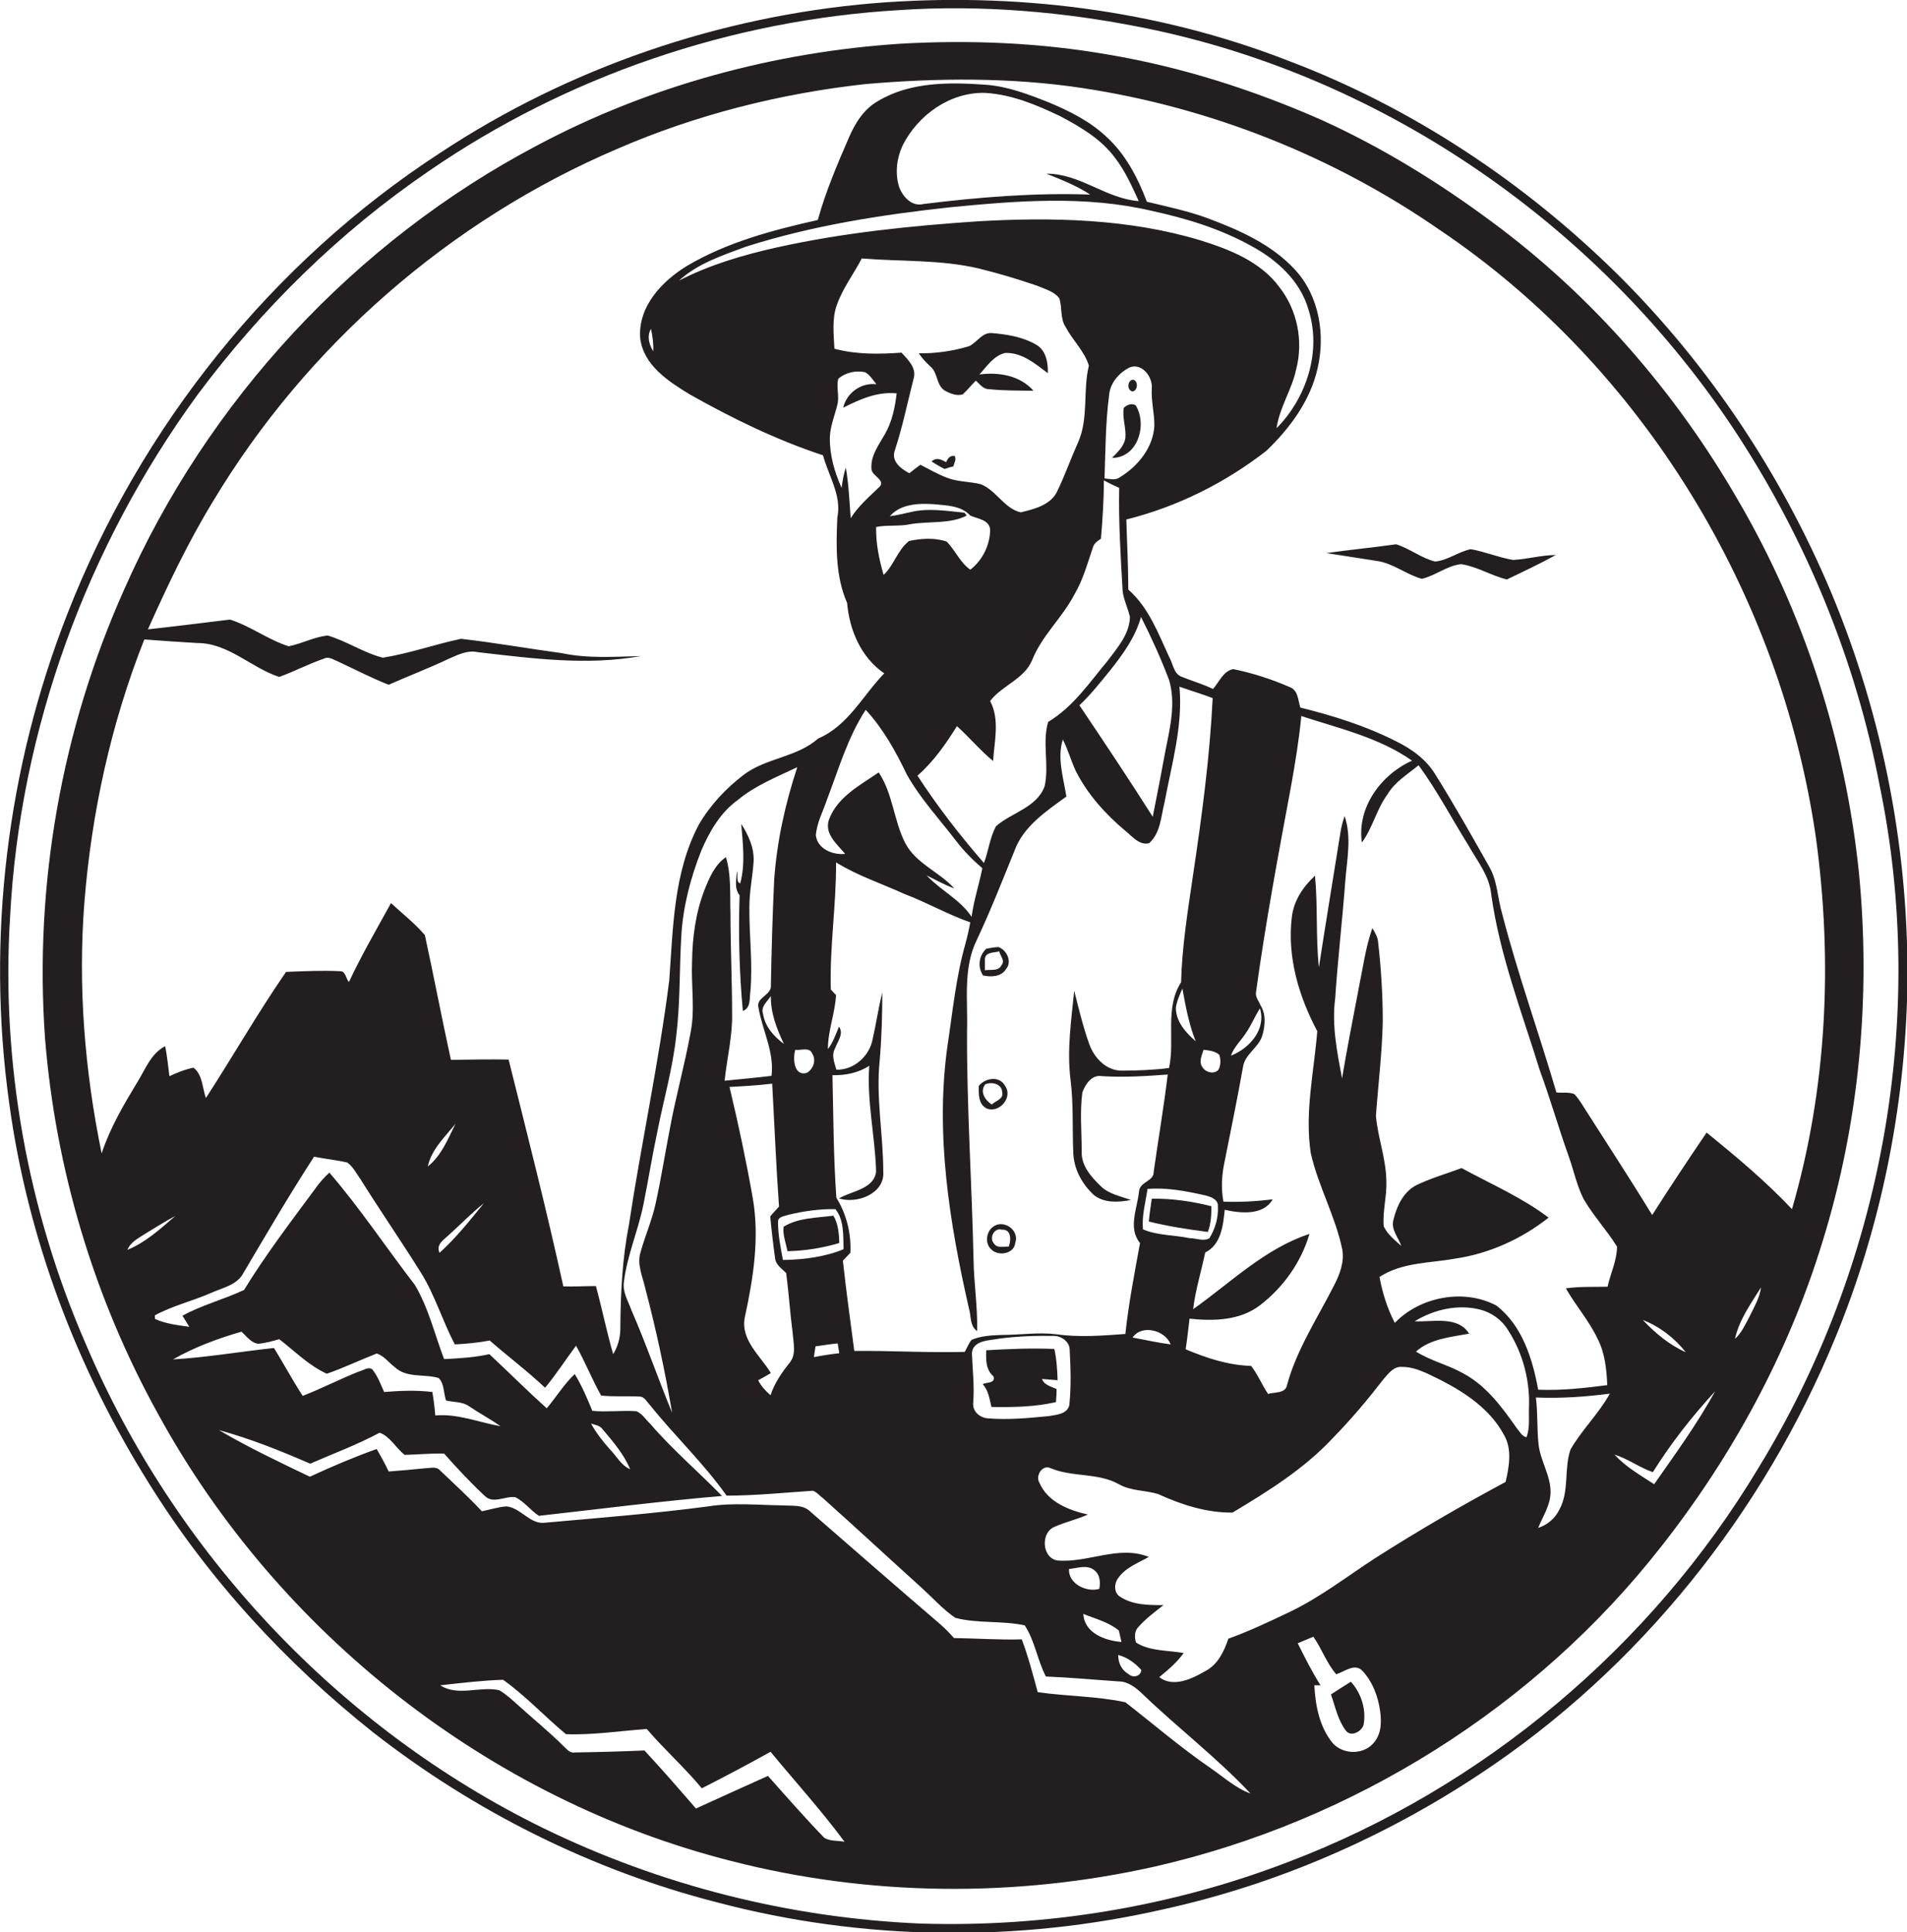 <?xml version="1.0" encoding="utf-8"?>
<!-- Generator: Adobe Illustrator 19.2.0, SVG Export Plug-In . SVG Version: 6.00 Build 0)  -->
<svg version="1.1" id="Layer_1" xmlns="http://www.w3.org/2000/svg" xmlns:xlink="http://www.w3.org/1999/xlink" x="0px" y="0px"
	 viewBox="0 0 585.3 592.9" enable-background="new 0 0 585.3 592.9" xml:space="preserve">
<g>
	<path fill="#231F20" d="M562,181.7c-15.3-36.3-37.5-69.7-65.5-97.5c-28.8-28.4-63.3-51.3-101.2-65.6C355,2.9,311.1-2.5,268,1
		C220.8,5,174.6,20.8,135.1,46.9c-51.7,33.6-92,84-114.4,141.4c-18.6,47.4-24.9,99.6-17.9,150c5.6,41.4,20.7,81.4,42.9,116.8
		c18.2,29.3,41.9,55.1,68.9,76.5c31.1,24.3,67.2,42.3,105.5,52.1c44.6,11.8,92.1,12.4,137.1,2.1c34.6-7.6,67.7-22,97.2-41.6
		c48.8-32.3,86.9-80,109-134c13.9-33.8,21.2-70.2,22-106.6C586.1,261.7,578,220,562,181.7z M539.7,450.4
		c-32.9,54.8-84.5,98.2-144.3,120.9c-35.9,13.8-74.5,20.1-112.9,18.9c-40.1-1.7-79.7-11.7-115.8-29.3
		c-62.5-30.6-113.2-84.5-140.4-148.6c-17.9-41.1-26-86.4-23.2-131.1c3-57.4,23.6-113.5,57.4-159.9c19.8-26.6,43.7-50.1,71.1-68.8
		c42.4-29.2,93-46.4,144.4-49.4c25.2-1.7,50.7,0.5,75.4,5.5c74.1,15,140.6,61.6,181.8,124.7c21.3,32.7,36.4,69.4,43.7,107.7
		C591.7,312.3,577.6,388.6,539.7,450.4z"/>
	<path fill="#231F20" d="M533.4,153.4c-19.1-33.1-44.8-62.7-75.6-85.4c-16.3-12.1-33.7-22.8-52.2-31.2c-20.9-9.2-42.7-16.2-65.2-20
		c-21-3.7-42.5-4.6-63.8-3.4c-38.8,2.5-77.3,12.9-111.7,31.2C108.9,74.1,63.6,123,38.1,180.9c-19.2,42.9-27.6,90.5-24.3,137.4
		C17,358.7,28.9,398.5,48.6,434C85.3,501,150.2,552.2,224.4,571c42.4,10.9,87.4,11.3,130.1,1.7c60.9-13.9,116.8-48.9,155.3-98.1
		c21.9-27.8,39.1-59.5,49.5-93.4c11.4-36.7,15-75.7,11.2-113.9C566.3,227.3,553.7,188.1,533.4,153.4z M253,563.9
		c-6-6.2-11.6-12.6-17.3-19c-7.3,3.3-14.7,6.6-22.1,10c-5.2-6-10.4-12-15.8-17.8c-7.1,0.3-14.2,0.5-21.3,0.6c-1.6,0.3-2.5-1-3.5-1.9
		c-4.5-4.5-9.5-8.5-14.2-12.8c-1.8-1.6-3.5-3.2-5.6-4.4c-5.9-1.3-12.7,2-18.1-1.5c6.4-0.7,12.9-1.5,19.3-1.7
		c6.9,4.9,12.8,11.3,19.3,16.7c8.3,0.3,16.6-1,24.8-1.6c5.4,6.3,11.6,11.8,16.9,18.2c7.1-3.6,14.1-7.3,21.1-11.2
		c7.6,9.2,15.6,18,22.7,27.6C257.2,564.7,254.8,565,253,563.9z M371.4,542.4c-9-6.2-17.4-13.4-26-20.1c-8.8-1.9-17.9-1.8-26.9-3.1
		c-1.5-5.5-2.9-10.9-4.9-16.2c-6.9,0.2-13.9-0.3-20.8-0.4c-1.4-1.6-2.8-3-4.4-4.4c-13.3-11.4-26.5-22.9-39.7-34.4
		c-2.2-2.2-5.5-1.7-8.3-1.9c-7.7-0.1-15.4-0.9-23,0.3c-16.6,2.2-33.3,3.5-50,5c-4.7,0.7-7.5-4.6-12-5c-2.5,0.2-5,1-7.5,1.5
		c-4.1-4.4-8.5-8.4-12.8-12.5c-1.2-1.4-3.1-0.7-4.6-0.7c-3.7,0.4-7.5,0.7-11.2,1c-1.1-2.3-2.4-4.7-3.7-6.9c-7,2.5-13.8,5.4-20.5,8.5
		c-9.4-4.5-18.9-9-27.9-14.3c9.6,2.6,18.8,6.3,28,10.3c7.1-3.1,14.4-5.8,21.3-9.5c3.2,1.1,5,4.7,7.7,6.8c4-0.1,8-0.5,12.1-0.4
		c4,4.5,8.1,8.9,12.5,13c2.6,2.6,6.3-0.1,9.4,0.4c2.8,1.4,4.6,4,7.2,5.7c18.7-2.1,37.4-4.5,56.2-6.1c-7.2-7.4-15.2-14.2-22-22.1
		c-1.4-1.3-2.5-3.2-4.3-3.9c-4.5-0.3-9,0.3-13.5-0.1c-1.6-3.9-3.2-7.7-5.4-11.3c-3.3,3.1-5.7,7.1-8.6,10.5
		c-6-5.4-11.7-11.1-17.6-16.6c-4.6,1-9.2,1.3-13.9,1.5c-2.9-7.6-4.8-15.8-9-22.8c-8.8-11.4-16.8-23.5-26.2-34.4
		c-1.8,1.6-3.3,3.4-4.7,5.4c-7.4,10-15,20-21.5,30.6c-6.2,2.9-12.9,4.6-18.9,7.9c0.7,1.1,1.4,2.3,2.1,3.4c-3.5-0.5-7.2-0.9-10.5-2.4
		c0-0.3-0.1-0.8-0.1-1.1c5.5-3,11.6-4.4,17.3-6.9c3.5-1.6,8-2.4,9.9-6.1c7.1-12,14.1-24,21.7-35.7c3.4,0.7,6.8,1,10.2,1.8
		c1.8,1.3,2.8,3.4,4.1,5.2c6,9.6,12.5,19,18.5,28.6c4.3,6.9,6.6,14.8,10.4,22c3.6-0.2,7.1-0.5,10.7-1.2c5.6,4.9,11.6,9.4,17,14.5
		c3.4-4.1,6.3-8.6,9.5-12.9c2.8,5,4.9,10.3,7.7,15.3c3.9,0.4,7.9,0.1,11.8,0.3c1.5,0,2.2,1.6,3.1,2.5c7.6,9.5,16.6,18,23.6,27.9
		c8.8,0,17.6-0.9,26.5-1.5c1.2,0.4,2.1,1.6,3.1,2.3c10.2,9.1,20.2,18.4,30.4,27.6c3.4,3.1,6.4,6.5,10.2,9.1
		c6.9,1.8,14.3,0.8,21.3,2.3c3.1,4.7,3.9,10.7,6.5,15.7c7.5,0.3,14.9,1,22.3,1.5c2.9,0,5.3,1.9,7.3,3.8
		c10.8,10.4,22.9,19.6,33.2,30.6C379.3,548.7,375.5,545.2,371.4,542.4z M53.1,417.1c6.5-3.7,13.7-6.4,21-8.5c1.6,1.4,3,3.5,5.2,3.7
		c2.2-0.2,4.3-0.8,6.4-1.4c4.8,3.7,9.1,8.1,14.6,10.6c5.2-1.8,10.2-4.2,15.3-6.2c2.3,0.7,3.7,2.8,5.6,4.2c3.6,3.4,9,2,13.4,3.3
		c1.8,1.7,1.5,4.6,2.3,6.9c2.4,0.6,5,0.3,7.1,1.8c3.1,2.1,6.5,3.9,9.6,6.1c-6.7-1.2-13.1-3.9-20-3.3c-0.2-2.4-0.5-4.8-0.9-7.2
		c-4.9-0.6-9.9-0.4-14.8,0c-1.1-2.4-2-5-3.7-7c-1.3-0.8-2.7,0.4-4,0.7c-5.8,2.3-11.4,5.2-17.3,7.5c-3.1-4.8-5.8-9.8-8.8-14.7
		C73.8,414.7,63.5,416.5,53.1,417.1z M181.4,436.8c1.3,0.4,2.8,0.6,3.6,1.8c3.2,3.8,6.5,7.6,8.4,12.2c-2.8-1.2-4.2-4.1-6.3-6.2
		C185,442.2,183,439.7,181.4,436.8z M39.1,383.5c0.9-2.3,3.1-3.4,4.9-4.6c3.3-2,6.4-4,9.8-5.8C49.3,377,44.7,381.2,39.1,383.5z
		 M131.3,357.9c1.1-5.2,5.3-9.1,8.5-13.1C137.5,349.4,135.5,354.6,131.3,357.9z M148.5,369.2c-4.3,5.3-8.6,10.7-13.6,15.2
		c-1.2-2.7,1.5-4.1,3.1-5.7C141.5,375.6,144.8,372.1,148.5,369.2z M334.6,59.7c-17.1-0.6-34.2,0.8-51.2,2.9
		c-3.6,0.9-6.4-2.3-7.5-5.4c-1.2-4.1-0.7-8.6,1.1-12.5c4.7-9.4,14.6-16.5,25.4-16.2c8.2,0.5,15.8,3.7,23.1,7.2
		c6.2,3.3,12.5,7,16.7,12.7c3.1,4,5.2,8.7,7.3,13.3c-10-0.7-18.1-8.5-28.3-8.4C325.9,55.2,330.5,57,334.6,59.7z M291.6,63.6
		c20.5-2,41.6-3.7,61.9,1.1c10.6,2.3,21.1,5.5,30.6,10.8c7.8,4.2,15,10.7,17.5,19.5c4.1,12.8-0.6,27.1-9.8,36.4
		c0.9-6.4,4.7-11.8,6-18c2.3-8.7,0.4-18.3-5.2-25.4c-5.8-7.8-15.3-11.5-24.3-14.3c-22-6.6-45.3-7.1-68.1-5.8
		c-20.7,1.4-41.4,3.5-61.7,8c-10.3,2.3-20.6,5.3-30.1,10.2c5.8-5.3,13.3-7.7,20.5-10.4C249.3,69.2,270.5,65.9,291.6,63.6z
		 M362,210.7c3.4,1.2,6.8,2.2,10.2,3.5c-0.9,18.1-3.3,36.1-6,54.1c-1.6,11-3.4,21.9-3.7,33.1c-5.1,7.9-1.8,17.7-3.7,26.3
		c-4.8,0.6-9.6,0.8-14.4,0.8c-4.8,0.1-8.6-3.9-10.1-8.2c-1.9-5.3-3.2-10.8-4.6-16.3c-0.9,9.1-2.3,18.3-1.1,27.5
		c0.9,7.3,0.5,14.6,0.8,21.9c0.1,5.2,2.7,10,6.5,13.4c3.2,2.4,7.5,2.1,11.2,1.4c-3.2-1.2-6.8-1.8-9.3-4.3c-2.9-2.8-6-6.3-5.8-10.6
		c0-6-0.6-12.1,0.2-18.1c0.9-2.5,2.9-5.6,6.1-5c6.7,0.4,13.4,0,20.1-0.5c-1.2,10-2.9,19.9-4.3,29.8c0.1,3-4.2,3-4.5,6
		c-0.5,5.2-3.5,11.3,0.3,15.9c-1.7,9.3-3.5,18.6-4.5,27.9c-7,0.5-14.1,1.1-21.1,0.1c-5.6-0.7-11.3,0.2-16.9,0.2
		c-3.1,0.1-6.4,0.3-9.2,1.5c-0.9,1.1-1.4,2.5-2.1,3.7c-11.3,0.3-22.6-0.4-33.9-0.3c-1.2-9.2-2.5-18.4-3.5-27.7
		c0.6-0.6,1.7-1.8,2.3-2.4c0.3-5.9-1.2-11.9-4.3-16.9c-0.9-12.5-0.9-25-1.2-37.6c3.9,0.1,8-0.7,11.3-2.9
		c-0.8,10.9,1.8,21.6,2.1,32.5c-0.7,5.4-7.5,5.9-11.4,8.2c5.4,1.8,14.1-1.4,13.6-8.2c0-11.4-2.3-22.7-1.1-34.1
		c0.6-7,0.8-14,0.8-20.9c-1.2,4.8-1.9,9.7-3,14.5c-1,5.1-5.8,9.4-11.1,9.2c-0.6-2.1-1.6-4.5-0.4-6.5c0.7-2.1,2.8-4.5,1.2-6.7
		c-1,2.4-1.8,4.8-3.4,6.9c0-5.7,2.2-11,2.5-16.6c-0.4-0.4-1.2-1.2-1.6-1.7c-0.4-13,1.7-26,1.6-39c6.6,4.1,14,6.5,21,9.7
		c6.9,2.6,13.3,6.3,20.2,8.7c-0.4,2.2-0.9,4.4-1.5,6.6c-2.9,10.2-3.9,20.8-5.5,31.3c-3.8,27,0.6,54.3,6.6,80.6
		c0.7,2.3,0.2,5.4,2.5,6.9c0.2-7.3-1-14.6-1.1-21.9c-0.5-23.4-2.1-46.7-2-70.1c0.3-9.3-1.3-19.3,3-28c4.2-8.9,7.8-18.1,11.5-27.2
		c2.7-7.6,9.8-12.3,16-16.8c-0.9-5.7-2.9-11.8-1.1-17.5c1.6,3.1,2.5,6.5,4,9.7c3.7,7.3,9.2,13.3,15.4,18.5c2,1.6,4.2,4.4,7.1,3.6
		c3.5-3.1,3.6-8.1,4.7-12.4C359.6,234.5,363.1,222.7,362,210.7z M375.5,368.7c-0.8-4.2-0.5-8.4,0.4-12.5c1.9-9.6,3.9-19.2,5.6-28.8
		c0.6-4.1,5-6,6-9.9c0.8-3,1.1-6.3-0.6-9c-0.5-1.3-1.7-2.6-1.4-4.1c2.9-21.1,6.8-42,10.7-62.9c1.3-7.2,2.5-14.5,3.2-21.8
		c11.6,3.8,23.9,6.6,34,13.7c-9.5,4.2-17,14.4-15.4,25.1c3.3-4.5,4.5-10.2,7.8-14.7c2.3-3.9,6.2-6.2,9.6-9
		c5.7,7.8,10.2,16.4,15.3,24.6c2.7,4.8,6.5,9.4,7,15.1c2.6,18.6,9.4,36.1,14.9,53.9c3.2,8.7,5.7,17.5,8.8,26.2
		c1.6,4.4,2.5,9.1,4.7,13.4c3,5.1,7.1,9.5,10.2,14.5c0,4.2-2,8.2-2.9,12.3c-4.3,0.1-8.6-0.1-12.8,0.5c3,5.3,7.1,9.9,9.7,15.4
		c2.3,4.4,2.8,9.5,3,14.3c-7,0.9-14.1,1.7-21.2,1.4c-1.7-9.4-4.9-19.7-12.8-25.8c-9.9-5.3-23.4-2.8-31.2,5.3
		c-2.3-4.4-3.8-9.2-4.7-14.1c6.9-4.5,15.3-4.2,23.1-5.6c10.5-1.5,20.6-6.1,28.8-12.6c-8.2-6.2-17.7-10.3-26.7-15.2
		c-4.6,1.7-9.4,3.1-13.8,5.2c-4,2-6.1,6.4-7.1,10.6c-0.9,3,1.5,5.5,2.4,8.1c-2-1.8-4.2-3.5-5.4-6c-0.4-4.7,1-9.3,0.8-14
		c-0.1-6.8-2.6-13.2-3.2-19.9c0.7-9.7,1.9-19.3,2.1-29c0-8.1-0.5-16.1-1.4-24.1c-0.1-1.7-0.9-3.1-1.8-4.5c-2,5.7-2.8,11.6-4,17.5
		c-1.8,9.5-3.7,19-5.3,28.6c-1.5-8.1-3.2-16.3-2.1-24.6c0.8-12,2.2-24,3.1-36c0.5-6.6,2-13.4-0.2-19.9c-0.6,1.6-1,3.3-1.3,5.1
		c-2.2,13.8-4.5,27.6-6.6,41.3c-1-9.3-0.3-18.8-1.2-28.1c-3.6,3.3-6.5,7.6-7.1,12.6c-1.5,12.2,2.1,24.4,7.8,35.1
		c-1,12.4-3.9,24.9-2,37.4c2.3,10.2,7.6,19.4,9.7,29.7c0.6,3.8-0.8,7.5-2.5,10.8c-5.1,10.1-11.5,19.7-14.5,30.7
		c-0.4,2.6-3.9,2.1-5.8,2.7c-1.9-2.8-3.1-5.9-5.2-8.6c-7-0.2-13.7-2.4-20.1-5.1c0.5-3.1,0.8-6.3,1.2-9.4c7.3,0.8,15.5,0.6,21.6-4.1
		c7.2-5.5,12.7-13.3,15.2-21.9c-13.7,4.5-24.1,14.9-35.7,23.1c0.7-5.9,2.5-11.6,3.7-17.4c4.9-2.4,5.5-8.3,6-13.1
		c4.8,1.1,11.9,1.8,14.7-3.2C385.6,368.6,380.6,368.9,375.5,368.7z M377.8,323.9c0.9-2.6,3-4.5,4.5-6.8c1.7-2.4,2.8-5.2,4.4-7.7
		C388.7,315.8,383.5,321.7,377.8,323.9z M350.8,377.2c-0.4-4.2,0.8-8.3,1.4-12.4c6-0.5,12,0.7,17.8,2c1.6,0.4,3.9,1.2,3.8,3.3
		c0.2,3.4-0.8,6.9-2.6,9.8c-1.7,1.1-4.1,0-6.1,0C360.3,378.9,355.2,379.1,350.8,377.2z M359.3,412.5c-3.9-0.5-7.8-1.4-11.7-2.1
		C350.5,406.2,357.7,408.2,359.3,412.5z M360.9,309.2c0.3-2.1,1.2-4,2-5.9c1,5.5,2,11,4.1,16.2C364,316.9,360.9,313.5,360.9,309.2z
		 M374.1,328c-1.1,1.8-4.1,1.1-5-0.5c-1.3-1.7-0.2-3.7,0.3-5.4c1.7,0.2,3.5,0.4,4.8,1.5C374.7,325,374.7,326.6,374.1,328z
		 M298.3,415.2c0.3-4.1,5.6-3.9,8.6-4.5c5.5-0.7,11.1-0.9,16.6-0.8c2.2,0,4.7,1.7,4.8,4.1c0.3,5.7,0.5,11.4-0.1,17.1
		c-0.6,2.8-4,3-6.3,3.4c-6.2,0.6-12.4,1.2-18.5,0.7c-2.6-0.1-5-2.1-4.7-4.8C299.1,425.3,298.5,420.3,298.3,415.2z M357.8,229.8
		c-1.3,7-2.6,13.9-4,20.8c-7.3-11.5-14.9-22.9-22.5-34.2c3.5-3.3,6.5-7.1,9.5-10.8c3.9-4.9,7.7-10.2,9.4-16.3
		c3.2,6.3,6.1,12.7,8.6,19.3C360.9,215.6,359.2,222.9,357.8,229.8z M340,202.7c-5.6,6.7-10.6,14.2-18.3,18.8
		c-1.9,6.4,0.4,13.3-1.1,19.8c-2.4,6.5-10.1,8-14.9,12.2c-1.9,3.5-2.3,7.6-3.7,11.3c-7.4-8.5-14.3-17.4-20.4-26.8
		c4.9-4.3,8.7-9.7,12.1-15.2c3.8,3.4,7.1,7.4,11.1,10.7c0.4-6.1,2.1-12.7-0.9-18.4c3.6-4.8,10.5-6.7,12.9-12.6
		c3-7.5,9.2-12.9,12.9-20c2.7-4.5,4-9.5,5.7-14.4c0.3-1.3,1.4-2.1,2.5-2.8c0.5-5.9,0.9-11.9,0.9-17.9c1.5,0.8,3.1,1.6,4.7,2.3
		c-0.2,10.2,0.4,20.3,1,30.5c0,3.2,1.6,6,2.3,9.1C346.7,194.5,343,198.7,340,202.7z M276.7,108.2c-6.9,0.5-13.9,0.6-20.6-1.2
		c-0.2-4.4-0.8-9,0.7-13.3c1.8-5.2,5.2-9.6,7.7-14.4c12,1,24.2,0.3,36,3.1c6.1,1.5,12.1,3.3,17.9,5.3c2.3,1,5.1,1.7,6.7,3.8
		c1,2.9,0.2,6.2,2,8.9c2.1,4,5.8,7.4,7.1,11.8c-1.9,7.7,0,16-3.3,23.5c-2.2,4.9-4,10-6.3,14.8c-1.9,4.4-7.1,5.7-11.3,6.7
		c-5-1.1-7.5-6.7-12.2-8.6c-3.4-0.9-7.1-0.7-10.4-2c-2.9-1.1-5.5-2.6-8.2-4c-1.1,0.8-2.3,1.7-3.4,2.6c-2.5-1.3-5.6-3.6-4.5-6.9
		c2.4-7.2,3.9-14.7,5.8-22.1C281.4,112.9,278.7,110.4,276.7,108.2z M343.6,146.5c-1.4,1-3.1,0.4-4.6,0.3c0.3-8.5,0.3-17.1,1.4-25.5
		c0.3-3.8,3.1-7,6.4-8.6c3.8-1.4,7.1,3.1,6.7,6.6c-0.2,3.7,0.8,7.4,0.8,11.1C354.1,137.1,349.3,143.1,343.6,146.5z M257,124.2
		c0.7-2.6-0.4-5.4,0.3-8c2.2-1.9,5.3-2.6,8.2-2c1.5,0.8,2.4,2.4,3.5,3.7c-4.7-0.6-9.2,2.7-10.2,7.2c5.1-2.6,10.5-5,16.4-4.4
		c-0.5,4.3-1.4,8.7-3.6,12.5c-1.9,3.4-4.6,6.8-4.1,11c0.5,2,4.5,3.3,2.3,5.3c-3.1,3-6.4,5.8-8.7,9.5c-0.4-5.2-0.6-10.4-1.5-15.5
		c-0.7,2-1,4.1-1.3,6.2c-2.2-4.9-3.7-10.2-3.6-15.5C254.8,130.8,256.2,127.5,257,124.2z M279.6,160.8c5.6-0.9,12.1,0,17.1-2.6
		c-0.2-0.2-0.5-0.7-0.7-0.9c-5.4-0.5-11-1.5-16.4-0.2c-2.2,0.5-4.3,1-6.5,1.3c3.3-3.8,8.8-4,13.5-3.7c3.9,0.4,8.4,0.4,11.2,3.5
		c2.2,1,5.7,1.2,6.1,4.2c0,4.7-2.3,9.5-6.1,12.4c-3.1-2.2-4.6-5.9-7.2-8.6c-3.6-1.3-7.9-1-11.6-0.2c-3.5,2.7-4.6,7.4-7.8,10.4
		c-1.4-4.8-2.4-9.7-2.3-14.7C272.4,161,276,161.6,279.6,160.8z M278.3,237.6c4.2,7.5,10.1,13.8,15.3,20.6c2.3,3,5,5.7,7.9,8.2
		c-1,5-2.6,9.8-3.3,14.9c-3.5-5.3-9.5-8.1-13.8-12.7c2.8,1.4,5.5,2.9,8.5,4c-4.6-5.1-11.7-7.6-15-13.8c-3.6-6.9-3.8-15.2-8.2-21.8
		c-5.7,3.9-12.6,7.5-15.2,14.3c-1.7,4.4,2.4,7.7,4.9,10.7c-3.8,0.4-8.5-1.5-9-5.7c0.3-3.9,2.2-7.3,3.4-10.9
		c3.6-9.4,6.4-19.2,11.9-27.6C271,223.5,274.9,230.5,278.3,237.6z M256.4,371c2.7,3.3,2.4,8.2,2.5,12.3c-5.8,2.4-12.3,3.2-18.6,3.3
		c-0.7-3.8-1.5-7.6-1.5-11.5c-0.2-1.9,2-1.9,3.3-2.4C246.7,371.6,251.6,370.9,256.4,371z M257.6,415.2c-2.6,0.3-5.2,0.7-7.8,1.2
		c0.2-1.1,0.3-2.2,0.5-3.3c2.3-0.3,4.5-0.7,6.8-0.9C257.2,413,257.5,414.5,257.6,415.2z M228.6,404.2c2.6-12,4.6-24.5,2.4-36.8
		c-2-11.4-4.4-22.6-7.1-33.9c4.4-0.2,8.8-0.5,13.1-1c0.7,12.6,1.2,25.2,2.1,37.7c-0.9,1-1.8,2-2.7,3c0.4,4.3,0.9,8.6,1.5,12.9
		c0.2,2,2.1,3.2,3.4,4.5c0.8,6.2,1.2,12.4,2,18.5c0.2,3,1.2,6.5-1,9.1c-2.4,3-4.6,6.2-5.8,9.9c-1.5-1.3-2.9-2.8-3.8-4.6
		c1.3-0.7,2.6-1.4,3.9-2.2C233.4,416,227.2,411.1,228.6,404.2z M234.2,311.1c-0.8-2.2,1.3-3.8,2.4-5.5c-0.1,5.2,1.8,10.1,4,14.7
		C237.5,318,234.8,315,234.2,311.1z M247.6,329.2c-4,1.1-4.3-4.5-3.5-7.1c1.7,0.3,4.3-1,5.2,1.2
		C250.6,325.3,249.6,328.1,247.6,329.2z M237.6,270.2c-0.5,10.7-0.8,21.4-1,32.1c0.3,3.1-4.7,3.7-3.8,6.9c1.2,7,4.9,13.6,4,20.9
		c-4.8,0.6-9.6,1-14.4,1.5c0.7-6.8,2.4-13.5,2.3-20.3c0-10.3-0.5-20.7-0.5-31c-0.2-5.8,0.3-11.7-1.4-17.3c-3.5,2.4-5.1,6.4-6.6,10.1
		c-2.7,7-3.7,14.6-3.8,22.1c-0.3,7.3,1,14.7-0.5,21.9c-1.8,9.8-4.5,19.4-6.3,29.2c-1.5,7.7-2.7,15.4-4.4,23.1
		c-1.1,5-3.2,9.8-4.6,14.8c-1.2,3.8,0.7,7.6,1.5,11.3c3.3,12.5,6,25.2,8.2,38c-4.3-10.4-8-21.2-12.5-31.5c-1-2.8-2.8-5.6-2.3-8.7
		c1-8.2,4.4-15.8,6-23.8c1.5-7.5,2.7-15,4.3-22.5c1.9-9.6,4.6-19,5.7-28.7c1.3-10.3,1-20.7,1.6-31c0.5-9,2.8-17.8,6.1-26.2
		c2.5-5.9,5.9-11.8,11.2-15.6c5.4-4.5,12-7.1,18.3-10.1C241,246.6,238.4,258.3,237.6,270.2z M332.5,495.2c3.7,1.5,7.8,2.5,10.9,5.1
		c0.2,0.9,0.6,2.6,0.8,3.5C339.2,503.4,332.8,501.1,332.5,495.2z M350.3,512.4c-0.2,2.1-2.7,2.5-4,1.2c-2.1-1.2-3.1-3.4-3.1-5.8
		C346,508.5,348.4,510.3,350.3,512.4z M337.4,487.5c-3.9,1.2-9.6-1.6-9.3-6.1c2.6-0.2,5.7-1.5,7.9,0.5
		C337.6,483.2,337.8,485.5,337.4,487.5z M421.3,535.1c-3.2,3.4-9.2,3.2-12.3-0.3c-4-4.9-5.3-11.5-5.6-17.7c0.5,0,1.4,0,1.9,0
		c-2.6-4.1-4.8-8.5-7-12.9c1.6-0.7,3.2-1.3,4.8-2c2.6,3.7,4,8,7,11.5c2.5-0.7,5.6-3.5,8-1.1c3.2,3.4,4.9,8,5.5,12.5
		C424.1,528.6,423.9,532.5,421.3,535.1z M462.1,454.7c-13.6,7.3-26.9,15-39.9,23.3c-8.8,5.7-17.1,12.2-26.6,16.7
		c-6.1,2.9-12.2,5.8-18.6,8.1c-1.3,3.9-3.2,7.9-7,9.9c-4.1,2.4-9.9,5.2-14.2,1.9c2.7-2.2,5.4-4.5,7.5-7.4
		c-4.9-0.9-10.3-0.5-14.6-3.2c-0.6-1.6-0.5-3.6,0.7-4.8c2.3-2.6,5-4.6,7.7-6.7c-4.5,0-9.3,0-13.2-2.5c-2.1-1.2-2-4.1-0.7-5.8
		c2.3-3.3,6.1-4.6,9.4-6.5c-9.3-3.7-18.6,1.9-28,1.1c-4.8-0.7-5.3-8.5-1-10.3c3.3-1.5,7-2.3,10.3-3.8c-5.9-1.3-12.4-3.9-14.9-9.8
		c-1.3-2.1,1-5.7,3.5-4.4c6.7,2.8,14.5,1.3,20.9,4.9c3.7,2.1,8,1.8,12,3c7.2,3.3,15,5.8,22.9,5.7c11-6.6,22.1-13.5,30.9-23
		c5.5-5.6,10.6-11.7,15.4-17.9c1.5-1.7,3.1-4,5.7-3.8c4.4,0,8.2,2.3,12,4.1c7.6,3.9,15.1,9,19.2,16.6
		C464.2,444.5,463.2,450,462.1,454.7z M468.5,441c-1.4-0.3-2.1-1.8-2.9-2.7c-4.5-6.4-9.3-13-16.3-16.8c-4.7-2.7-10.1-3.9-14.7-6.8
		c4.5-4,10.6-4.4,16.3-5.5c-3.5-5.6-11.2-3.5-16.7-3.8c5.9-3.6,13.2-5.3,20-3.6c3.6,0.9,6.8,3.2,8.7,6.4c4.4,6.8,6.6,15,6.4,23.1
		C469.1,434.5,469.7,437.9,468.5,441z M482,444.8c-2,5.9-0.3,12.8-3.4,18.4c-1.3,2.7-3.7,4.7-6.5,5.6c1.4-3.5,3.7-6.8,3.8-10.8
		c0.1-5.3-3.2-9.8-3.7-15c-0.5-4.7-0.2-9.5-0.8-14.2c7.6,0.3,15.2-0.2,22.7-1.2C490.6,433.9,485.4,438.8,482,444.8z M507.7,455.4
		c-4.3-2.8-8.7-5.3-12.2-9.1c4.2,1.3,7.7,4,11.8,5.4c5.5-8.8,12-17.1,19.1-24.8C520.9,436.9,514.2,446.1,507.7,455.4z M504.2,405
		c5.2,2,9.8,5.6,13.2,9.9C512.4,412.7,508,409,504.2,405z M537,403.9c-1.3,2.4-2.4,5-4.5,6.9c1.3-5.9,4.9-10.8,8-15.8
		C540.1,398.2,538.4,401,537,403.9z M550,371c-8-8.5-17.1-16.1-26.2-23.5c-5.7,8.4-11.3,16.8-16.7,25.3
		c-6.3-10.3-12.9-20.4-19.4-30.6c-1.5-2.2-2.7-4.6-4.5-6.5c-1.7-0.7-3.7-0.3-5.5-0.5c-5.4-18.4-11.9-36.4-16.7-55
		c-1.4-4.8-1.4-10-4-14.4c-5.3-9.4-10.6-18.8-16.3-27.9c-2.8-4.8-7.4-8.1-12.3-10.5c-9.3-4.7-19.2-7.8-29.3-10.3
		c-0.7-2.3-0.7-5.4-3.3-6.3c-5.5-2.4-11.4-4.3-17.3-5.5c-3.1,0.6-4.3,4-6.2,6.1c-3.1-1.5-6.3-2.4-9.5-3.7c-2.6-0.9-2.7-3.9-3.9-6
		c-3.4-7.3-6.3-15.3-12.6-20.8c0-7.2-0.4-14.3-0.6-21.5c15.6-3.9,30.3-11.2,43-21.1c7.2-6.9,13.5-15.4,15.7-25.3
		c2.4-10.3,0.5-22.1-6.8-30.1c-7.2-7.9-17.2-12.3-27.1-16c-6-2.2-12.3-3.5-18.5-5c-2.8-7.4-6.6-14.7-12.5-20
		c-5-4.7-11.2-7.8-17.4-10.4c-6.3-2.5-12.7-5-19.6-5.5c-11.1-0.8-23.2-0.9-33,5c-4.3,2.4-7,6.7-8.9,11.1c-3.6,8.3-7.2,16.7-9.6,25.4
		c-13.8,3.1-27.8,6.8-40,14c-7.8,4.7-15.3,12.6-14.5,22.4c1.1,8.2,8.5,13,15,17c13.1,7.4,26.8,14.1,41.1,18.8
		c1.7,6.3,5.8,12.4,4.4,19.1c-0.4,8.8-0.6,18,3,26.2c0.7,8.3,4.3,16.8,11.4,21.6c-6.6,6.8-11.1,16.1-20.3,20
		c-6.5,5.8-15.9,5.9-22.8,11.1c-5.5,4.2-10.3,9.3-13.8,15.3c-7.8,14.7-7.9,31.7-9.1,47.9c-3.2,25.2-8.6,50-12.4,75.1
		c-2,10.2-2.5,20.6-2.6,30.9c0.1,3-0.6,6-2.2,8.6c-2-6.9-3.4-13.9-5.3-20.9c-3.3,0-6.7,0.2-10,0.1c-5.1-23.3-11-46.4-16.8-69.6
		c-5.9-0.1-11.8,0-17.7,0.1c-2.8-12.7-5.2-25.5-8-38.3c-3.1-3.6-6.9-6.6-10.4-9.8c-4.4,8-9,15.9-12.9,24.2c-0.9-0.9-1-3.3-2.6-3.3
		c-5.5-0.3-11.1,0-16.7,0.2c-8.7,12.6-16.3,25.9-24.6,38.7c-1.1-3-1-7.2-3.8-9.3c-2.6,0.5-5,1.5-7.4,2.6c-0.4-3.1-0.7-6.2-1.3-9.2
		c-4.3,2.2-6,6.9-8.4,10.8c-4.3,7.1-8.5,14.2-11.1,22.1c-5.2-25.3-7.3-51.2-5.3-77c2.2-27.6,8.2-55,18.4-80.7
		c5.4,0.4,10.8,0.8,16.3,1.1c9.5,0,16.5,7.6,25.1,10.4c4.7-1.7,9-4,13.7-5.6c1.4-0.8,2.9,0.3,4.2,0.8c5.2,2.4,10.3,5.1,15.7,7.2
		c6.1-2.7,12.4-5.1,18.5-8c2.8-1.2,5.7-2.7,8.8-2c16.6,1.9,33.5,4.2,50.1,1.2c-8.1,0.2-16.3,0.8-24.3-0.9
		c-10.3-1.4-20.5-3.2-30.9-4.4c-8,1.7-15.9,4.5-24,5.8c-5.9-1.5-11.1-5.1-16.9-6.8c-4.2,0.4-7.9,2.5-12,3.3c-6.3-2-11.7-6.2-18-8.2
		c-8.4,1-16.8,2.1-25.2,3c6-13.4,12.3-26.7,20-39.3c28.7-47.8,72.7-86.2,124-108.1c24.2-10.5,50-17,76.2-19.9
		c22.1-1.9,44.5-2.1,66.5,1.2c39.2,5.9,77.1,20.9,109.7,43.5c62.5,42,104.7,111.9,115.5,186.2C562.6,295.1,560.7,334.1,550,371z
		 M200.5,107.8c-1.3-2.1-2-4.7-0.7-6.9C200.3,103.2,200.6,105.5,200.5,107.8z"/>
	<path fill="#231F20" d="M285.5,112.4c2.4,1.9,1.8,5.7,4.4,7.4c1.6,0.9,3.7,1.8,5.6,1.2c1.4-1.3,2.6-2.8,4-4.2c1.2,1,2.2,2.6,4,2.6
		c4.5,0.5,9.1,0.4,13.7,0.5c-4.1-4.7-10.7-5.8-16.6-5c2.3-2.5,4.4-5.8,7.9-6.6c5.2-0.2,9.2,3.3,13.1,6.2c0.1-3.2-0.5-6.9-3.5-8.7
		c-4.1-2.4-8.9-3.2-13.6-3.6c-3-0.3-4.6,2.8-7,4c-5,1.5-10.3,2.3-15.5,2.2C283,109.9,284.2,111.2,285.5,112.4z"/>
	<path fill="#231F20" d="M347.6,120.1c1.7-0.2,1.8-3.4,0.1-3.6C346,116.7,345.8,119.8,347.6,120.1z"/>
	<path fill="#231F20" d="M348.6,124.4c-1.1-0.8-2.9-0.2-3.7,0.8c-0.5,3.1,0.8,6.1,0.5,9.2c-0.4,2.6-2.4,4.3-4.1,6.1
		C349.2,140.5,352.2,130.4,348.6,124.4z"/>
	<path fill="#231F20" d="M290.4,141.8c-1.5-0.8-3-1.6-4.5-0.2c1.3,0.8,2.6,1.6,4,2.3c0.9-0.3,1.8-0.6,2.7-0.8c0.3-1.1,1-2.2,0.4-3.2
		C291.6,139.7,290.9,140.6,290.4,141.8z"/>
	<path fill="#231F20" d="M451.4,168.5c-3.8,0.8-7,3.4-10.9,3.8c-4.2-1-7.8-4-12-5.3c-7.1,1-14.3,1.7-21.4,2.7
		c5.1,0.8,10.3,1.6,15.4,2.4c5.1,0.7,9.1,4.2,13.9,5.5c4.2-1,7.7-4,12-4.5c4.9,0.7,9.2,3.5,14.1,4.7c5-2.4,10.1-4.8,15-7.5
		c-4.4,0-8.7,1.3-13.1,1.5C460.1,171.1,455.9,169.3,451.4,168.5z"/>
	<path fill="#231F20" d="M226.2,267.3c-0.2,2.5-0.9,5.3,0.8,7.4c-0.4,11.8-0.1,23.7,1,35.5c2.5-1,2-3.8,2.3-5.9
		c0.8-8.7-0.4-17.4-0.3-26.1c0-4.7,1-9.3,1.3-13.9c0.2-4.2-1.6-8.1-3.8-11.5c0.5,6,1.3,12.3-0.3,18.2
		C225.8,270.8,226.6,268.3,226.2,267.3z"/>
	<path fill="#231F20" d="M308.8,297.3c1.9-2.2,0.2-5.8-2.3-6.7c-1.3,0-2.6,0.3-3.8,0.5c-2.3,2.2-2.7,5.5-1,8.2
		C304.1,299.8,307.3,299.8,308.8,297.3z M306.7,291.9c0.2,1.3,1.9,2.9,0.7,4.2c-0.9,2-3.3,1.3-5.1,1.6c0-0.8,0-2.5,0-3.4
		C302.4,292,305.1,292.4,306.7,291.9z"/>
	<path fill="#231F20" d="M308.5,333.2c-1.7-3.2-6.1-2.5-8.1,0c0,2.5-0.2,5.5,2.4,6.9C306.6,341.7,311,336.8,308.5,333.2z
		 M302.4,332.7c2-0.9,5.2-0.1,5.2,2.5c0.5,2-2.1,2.6-3.2,3.7C302.4,337.6,300.6,335,302.4,332.7z"/>
	<path fill="#231F20" d="M371.8,370.1c-6-1.5-12.1-2.4-18.3-2.3c-0.3,2.3-0.7,4.6-0.9,7c6,1.5,12,2.4,18.1,3.2
		C371.7,375.5,371.8,372.7,371.8,370.1z"/>
	<path fill="#231F20" d="M241.7,383.9c5.4-0.1,10.8-1,15.9-2.5c-0.1-2.9-0.3-5.8-1.8-8.4c-5.1,0.7-10.8,0.6-15.3,3.4
		C240.2,378.9,241.2,381.4,241.7,383.9z"/>
	<path fill="#231F20" d="M304.8,376.4c-2.2,1.6-2.6,5.3-0.4,7.1c2.2,2,6.8,1.2,7.2-2.1C313,377.4,308,374,304.8,376.4z M309.6,382.5
		c-1.5-0.1-3.5,0.6-4.5-0.9c-1.6-1.7,0-5,2.4-4.3C310.4,377.1,310.4,380.5,309.6,382.5z"/>
	<path fill="#231F20" d="M301.6,424.7c1.8,1.9,2.1,4.6,2.7,7c6.6,0.1,13.3,0,19.8-1.5c0.1-1.3,0.2-2.7,0.2-4
		c-1.7-0.8-3.8-1.2-4.5-3.1c1.6,0.1,3.2,0.3,4.8,0.4c-0.1-3.2-0.3-6.5-1-9.6c-7-0.3-14,0-20.9,0.4c-0.1,2.8-0.2,5.9,2.2,8
		C305.7,424.5,302.6,424.1,301.6,424.7z"/>
	<path fill="#231F20" d="M408.5,519.9c1.3,3.7,2.1,7.8,4.5,11c1.5,2.2,4.8,0.5,5.5-1.6c0.9-4.8-0.7-9.8-3.9-13.3
		C412.5,517.3,410.5,518.6,408.5,519.9z"/>
</g>
</svg>
